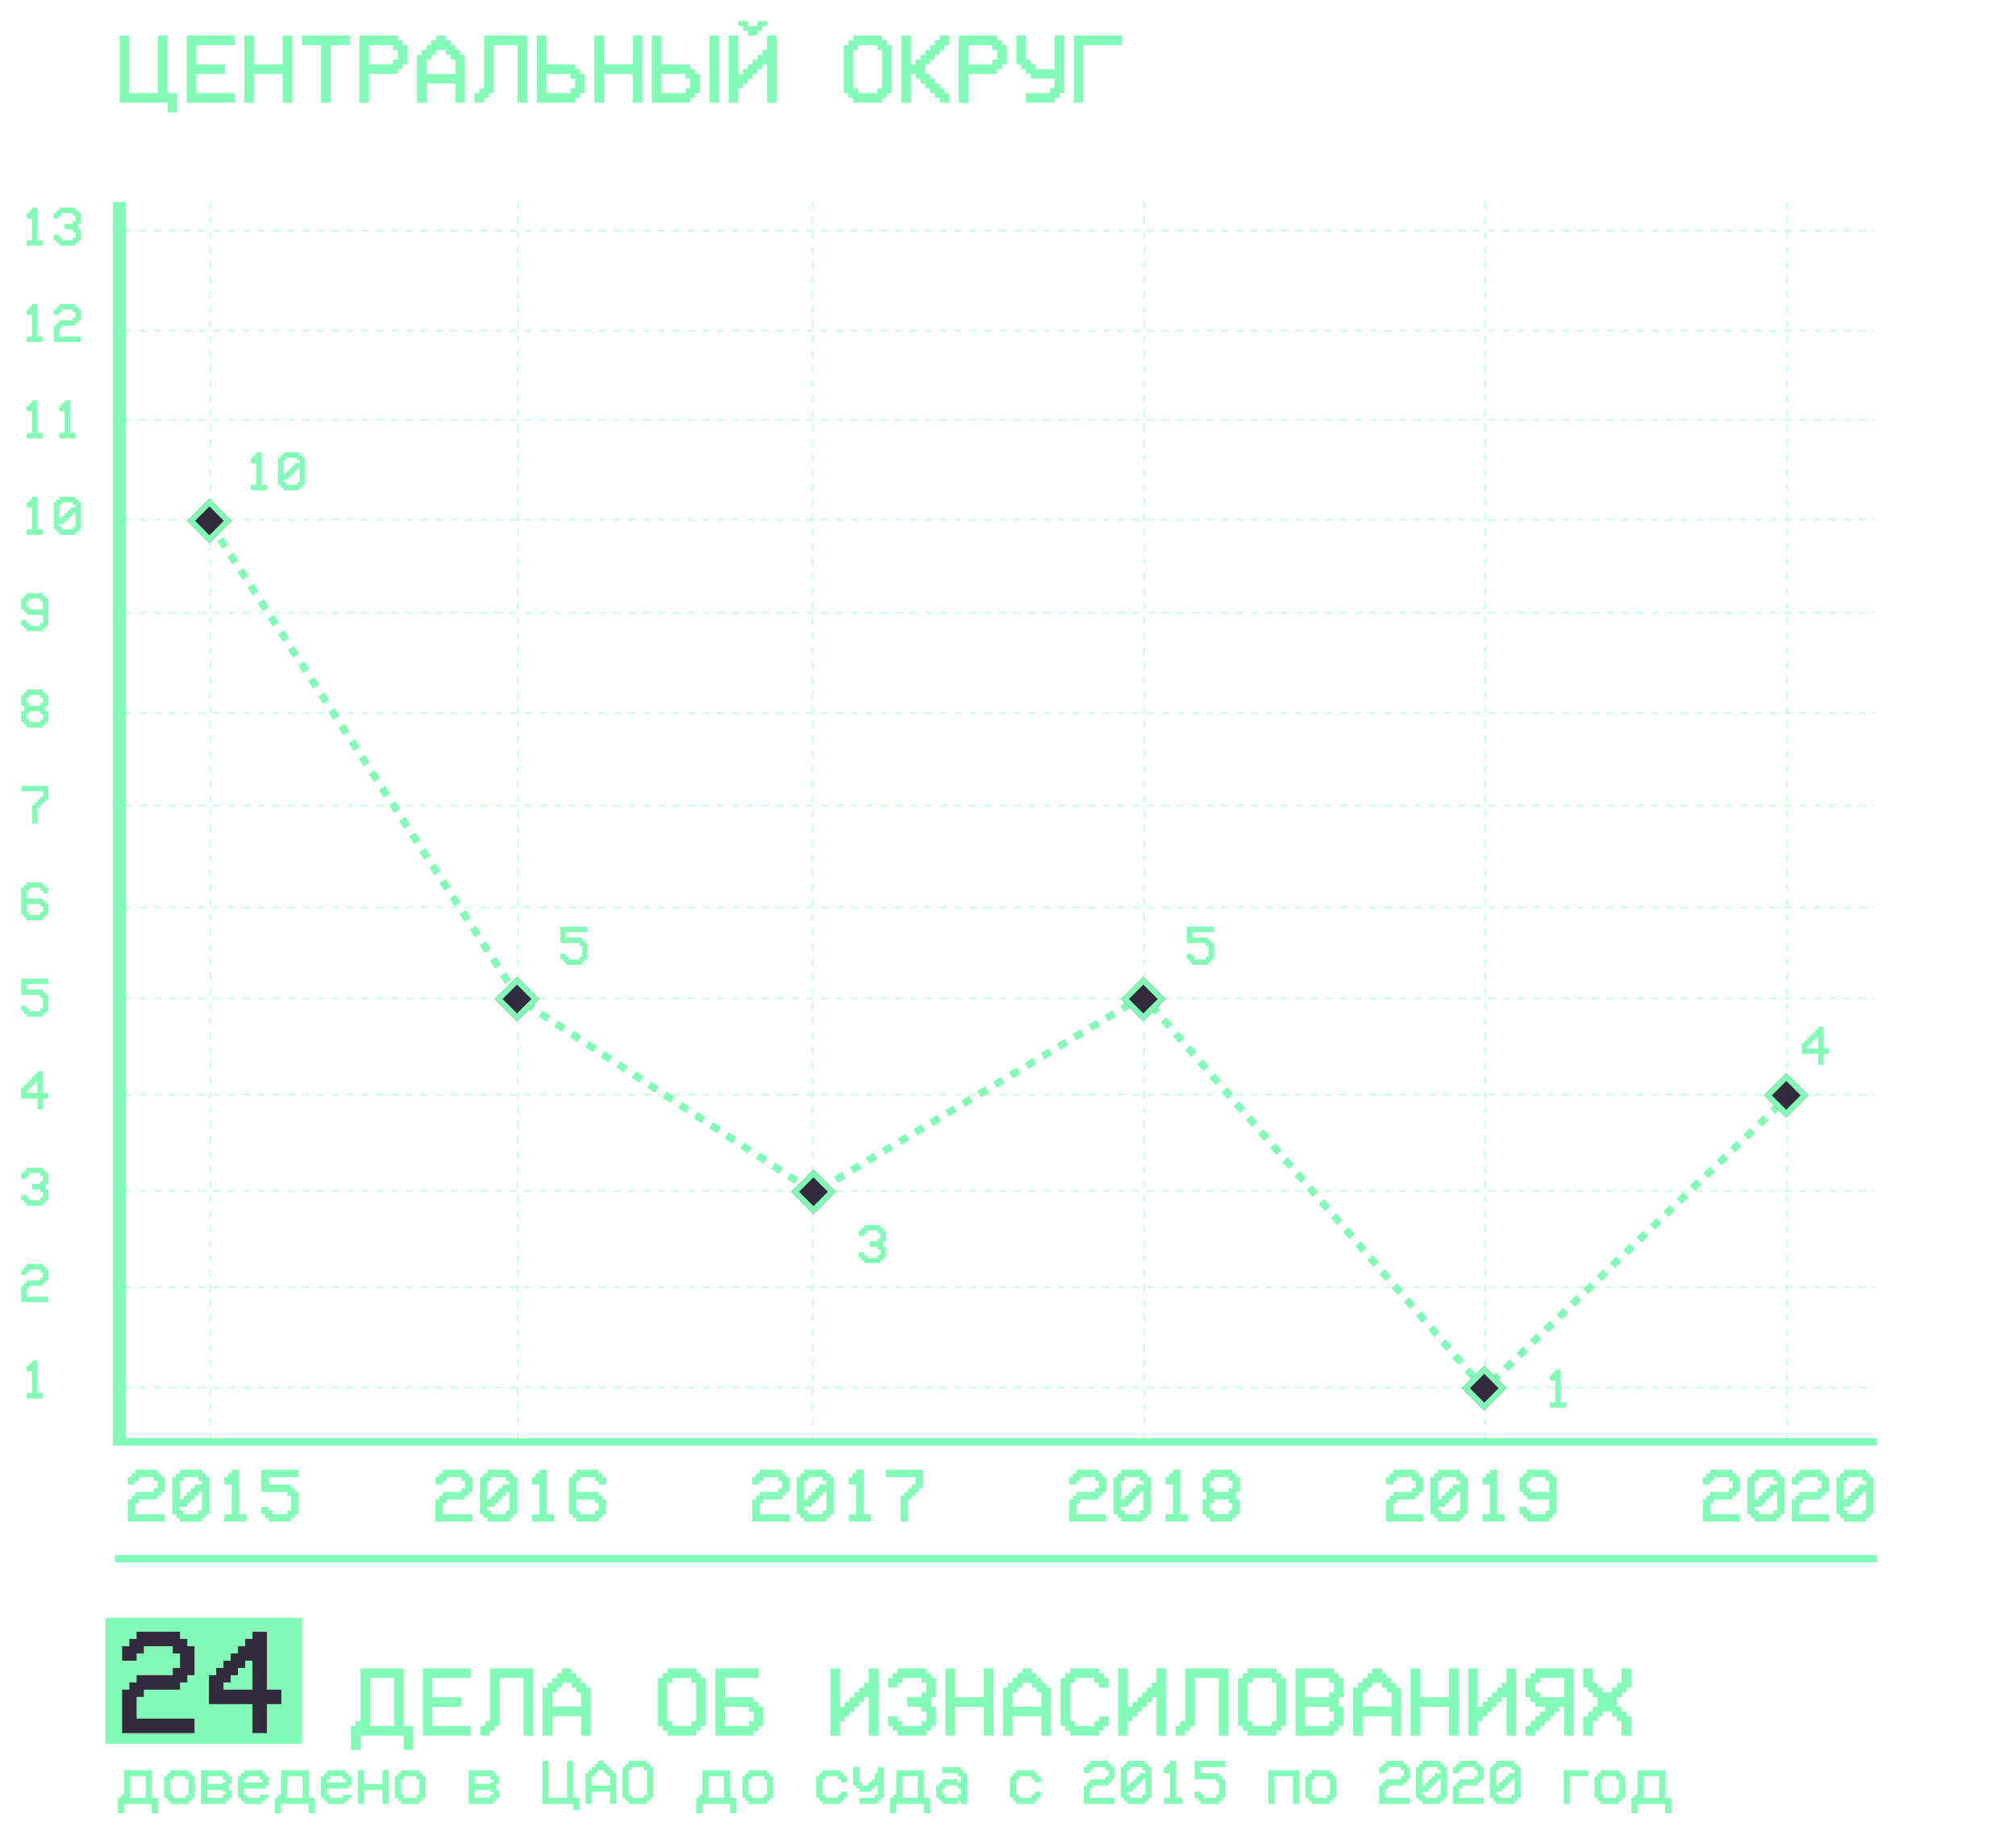 <?xml version="1.0" encoding="UTF-8"?> <svg xmlns="http://www.w3.org/2000/svg" width="1088" height="990" viewBox="0 0 1088 990" fill="none"> <g filter="url(#filter0_d)"> <path d="M90.467 55.412H64.588V19.182H69.764V50.236H85.291V19.182H90.467V50.236H95.643V60.588H90.467V55.412ZM126.697 19.182V24.357H105.994V34.709H121.521V39.885H105.994V50.236H126.697V55.412H100.818V19.182H126.697ZM137.049 39.885V55.412H131.873V19.182H137.049V34.709H152.576V19.182H157.752V55.412H152.576V39.885H137.049ZM173.279 24.357H162.928V19.182H188.807V24.357H178.455V55.412H173.279V24.357ZM199.158 24.357V34.709H212.098V32.121H214.686V26.945H212.098V24.357H199.158ZM199.158 39.885V55.412H193.982V19.182H214.686V21.77H217.273V24.357H219.861V34.709H217.273V37.297H214.686V39.885H199.158ZM230.213 39.885H245.74V32.121H243.152V29.533H240.564V26.945H235.389V29.533H232.801V32.121H230.213V39.885ZM230.213 55.412H225.037V29.533H227.625V26.945H230.213V24.357H232.801V21.77H235.389V19.182H240.564V21.77H243.152V24.357H245.74V26.945H248.328V29.533H250.916V55.412H245.74V45.06H230.213V55.412ZM266.443 24.357V50.236H263.855V52.824H261.268V55.412H256.092V50.236H258.68V47.648H261.268V19.182H284.559V55.412H279.383V24.357H266.443ZM307.85 50.236V47.648H310.438V42.473H307.85V39.885H294.91V50.236H307.85ZM310.438 34.709V37.297H313.025V39.885H315.613V50.236H313.025V52.824H310.438V55.412H289.734V19.182H294.91V34.709H310.438ZM325.965 39.885V55.412H320.789V19.182H325.965V34.709H341.492V19.182H346.668V55.412H341.492V39.885H325.965ZM369.959 50.236V47.648H372.547V42.473H369.959V39.885H357.02V50.236H369.959ZM372.547 34.709V37.297H375.135V39.885H377.723V50.236H375.135V52.824H372.547V55.412H351.844V19.182H357.02V34.709H372.547ZM388.074 55.412H382.898V19.182H388.074V55.412ZM411.365 34.709V37.297H408.777V39.885H406.189V42.473H403.602V45.06H401.014V47.648H398.426V55.412H393.25V19.182H398.426V39.885H401.014V37.297H403.602V34.709H406.189V32.121H408.777V29.533H411.365V26.919H413.953V19.182H419.129V55.412H413.953V34.709H411.365ZM403.602 19.182V16.594H401.014V14.006H398.426V11.418H403.602V14.006H408.777V11.418H413.953V14.006H411.365V16.594H408.777V19.182H403.602ZM473.475 24.357H463.123V26.945H460.535V47.648H463.123V50.236H473.5V47.674H476.062V26.945H473.475V24.357ZM460.535 21.77V19.182H476.062V21.77H478.65V24.357H481.238V50.236H478.676V52.85H476.062V55.412H460.535V52.824H457.947V50.236H455.359V24.357H457.947V21.77H460.535ZM491.59 39.885V55.412H486.414V19.182H491.59V34.709H494.178V32.121H496.766V29.533H499.354V26.945H501.941V24.357H504.529V21.77H507.117V19.182H512.293V24.357H509.705V26.945H507.117V29.533H504.529V32.121H501.941V34.709H499.354V39.885H501.941V42.473H504.529V45.06H507.117V47.648H509.705V50.236H512.293V55.412H507.117V52.824H504.529V50.236H501.941V47.648H499.354V45.06H496.766V42.473H494.178V39.885H491.59ZM522.645 24.357V34.709H535.584V32.121H538.172V26.945H535.584V24.357H522.645ZM522.645 39.885V55.412H517.469V19.182H538.172V21.77H540.76V24.357H543.348V34.709H540.76V37.297H538.172V39.885H522.645ZM569.227 42.473H556.287V39.885H553.699V37.297H551.111V34.709H548.523V19.182H553.699V32.121H556.287V34.709H558.875V37.297H569.227V19.156H574.402V50.236H571.814V52.824H569.227V55.412H553.699V50.236H566.639V47.648H569.227V42.473ZM605.457 19.182V24.357H584.754V55.412H579.578V19.182H605.457Z" fill="#83FAB5"></path> </g> <g filter="url(#filter1_d)"> <rect x="57" y="872.879" width="106" height="68" fill="#83FAB5"></rect> </g> <g filter="url(#filter2_d)"> <path d="M73.719 927.281H104.969V935.094H65.906V911.656H69.812V907.75H73.719V903.844H93.25V899.938H97.156V892.125H93.25V888.219H77.625V892.125H73.719V896.031H65.906V888.219H69.812V884.312H73.719V880.406H97.156V884.312H101.062V888.219H104.969V903.844H101.062V907.75H97.156V911.656H77.625V915.562H73.719V927.281ZM136.219 884.312V880.406H144.031V911.656H151.844V919.469H144.031V935.094H136.219V919.469H112.781V903.844H116.688V899.938H120.594V896.031H124.5V892.125H128.406V888.219H132.312V884.312H136.219ZM136.219 911.656V896.031H132.312V899.938H128.406V903.844H124.5V907.75H120.594V911.656H136.219Z" fill="#322B3B"></path> <path d="M212.735 931.236V905.357H199.744V931.236H212.735ZM191.98 931.236V928.648H194.568V900.182H217.911V931.236H223.035V944.176H217.859V936.412H194.568V944.176H189.393V931.236H191.98ZM254.09 900.182V905.357H233.387V915.709H248.914V920.885H233.387V931.236H254.09V936.412H228.211V900.182H254.09ZM269.617 905.357V931.236H267.029V933.824H264.441V936.412H259.266V931.236H261.854V928.648H264.441V900.182H287.732V936.412H282.557V905.357H269.617ZM298.084 920.885H313.611V913.121H311.023V910.533H308.436V907.945H303.26V910.533H300.672V913.121H298.084V920.885ZM298.084 936.412H292.908V910.533H295.496V907.945H298.084V905.357H300.672V902.77H303.26V900.182H308.436V902.77H311.023V905.357H313.611V907.945H316.199V910.533H318.787V936.412H313.611V926.061H298.084V936.412ZM373.133 905.357H362.781V907.945H360.193V928.648H362.781V931.236H373.159V928.674H375.721V907.945H373.133V905.357ZM360.193 902.77V900.182H375.721V902.77H378.309V905.357H380.896V931.236H378.334V933.85H375.721V936.412H360.193V933.824H357.605V931.236H355.018V905.357H357.605V902.77H360.193ZM404.188 931.236V928.648H406.775V923.473H404.188V920.885H391.248V931.236H404.188ZM391.248 915.709H406.775V918.297H409.363V920.885H411.951V931.236H409.363V933.824H406.775V936.412H386.072V900.182H409.363V905.357H391.248V915.709ZM466.297 915.709V918.297H463.709V920.885H461.121V923.473H458.533V926.061H455.945V928.648H453.357V936.412H448.182V900.182H453.357V920.885H455.945V918.297H458.533V915.709H461.121V913.121H463.709V910.533H466.297V907.919H468.885V900.182H474.061V936.412H468.885V915.709H466.297ZM481.798 931.236H479.236V926.061H484.412V928.648H486.974V931.236H497.352V928.648H499.939V923.473H497.352V920.885H489.588V915.709H497.352V913.121H499.939V907.945H497.352V905.357H487V907.945H484.412V910.533H479.236V905.357H481.824V902.77H484.412V900.182H499.939V902.77H502.527V905.357H505.115V915.709H502.527V920.885H505.115V931.236H502.527V933.824H499.939V936.412H484.412V933.824H481.798V931.236ZM515.467 920.885V936.412H510.291V900.182H515.467V915.709H530.994V900.182H536.17V936.412H530.994V920.885H515.467ZM546.521 920.885H562.049V913.121H559.461V910.533H556.873V907.945H551.697V910.533H549.109V913.121H546.521V920.885ZM546.521 936.412H541.346V910.533H543.934V907.945H546.521V905.357H549.109V902.77H551.697V900.182H556.873V902.77H559.461V905.357H562.049V907.945H564.637V910.533H567.225V936.412H562.049V926.061H546.521V936.412ZM580.164 931.262H590.516V928.674H593.104V926.112H598.279V931.288H595.691V933.85H593.104V936.438H577.576V933.824H574.988V931.236H572.4V905.357H574.988V902.77H577.576V900.182H593.104V902.77H595.691V905.357H598.279V910.533H593.104V907.945H590.516V905.357H580.164V907.945H577.576V928.648H580.164V931.262ZM621.57 915.709V918.297H618.982V920.885H616.395V923.473H613.807V926.061H611.219V928.648H608.631V936.412H603.455V900.182H608.631V920.885H611.219V918.297H613.807V915.709H616.395V913.121H618.982V910.533H621.57V907.919H624.158V900.182H629.334V936.412H624.158V915.709H621.57ZM644.861 905.357V931.236H642.273V933.824H639.686V936.412H634.51V931.236H637.098V928.648H639.686V900.182H662.977V936.412H657.801V905.357H644.861ZM686.268 905.357H675.916V907.945H673.328V928.648H675.916V931.236H686.293V928.674H688.855V907.945H686.268V905.357ZM673.328 902.77V900.182H688.855V902.77H691.443V905.357H694.031V931.236H691.469V933.85H688.855V936.412H673.328V933.824H670.74V931.236H668.152V905.357H670.74V902.77H673.328ZM704.383 915.709H717.322V913.121H719.91V907.945H717.322V905.357H704.383V915.709ZM699.207 936.412V900.182H719.91V902.77H722.498V905.357H725.086V915.709H722.498V920.885H725.086V931.236H722.498V933.824H719.91V936.412H699.207ZM704.383 931.236H717.322V928.648H719.91V923.473H717.322V920.885H704.383V931.236ZM735.438 920.885H750.965V913.121H748.377V910.533H745.789V907.945H740.613V910.533H738.025V913.121H735.438V920.885ZM735.438 936.412H730.262V910.533H732.85V907.945H735.438V905.357H738.025V902.77H740.613V900.182H745.789V902.77H748.377V905.357H750.965V907.945H753.553V910.533H756.141V936.412H750.965V926.061H735.438V936.412ZM766.492 920.885V936.412H761.316V900.182H766.492V915.709H782.02V900.182H787.195V936.412H782.02V920.885H766.492ZM810.486 915.709V918.297H807.898V920.885H805.311V923.473H802.723V926.061H800.135V928.648H797.547V936.412H792.371V900.182H797.547V920.885H800.135V918.297H802.723V915.709H805.311V913.121H807.898V910.533H810.486V907.919H813.074V900.182H818.25V936.412H813.074V915.709H810.486ZM831.189 905.357V907.945H828.602V913.121H831.189V915.709H844.129V905.357H831.189ZM838.953 923.473V926.061H836.365V928.648H833.777V931.236H831.189V933.798H828.602V936.412H823.426V931.236H826.014V928.623H828.602V926.061H831.189V923.473H833.777V920.885H828.602V918.297H826.014V915.709H823.426V905.357H826.014V902.77H828.602V900.182H849.305V936.412H844.129V920.885H841.541V923.473H838.953ZM859.656 928.648V936.412H854.48V926.061H857.068V923.473H859.656V920.885H862.244V915.709H859.656V913.121H857.068V910.533H854.48V900.182H859.656V907.945H862.244V910.533H864.832V913.121H870.008V910.533H872.596V907.945H875.184V900.182H880.359V910.533H877.771V913.121H875.184V915.709H872.596V920.885H875.184V923.473H877.771V926.061H880.359V936.412H875.184V928.648H872.596V926.061H870.008V923.473H864.832V926.061H862.244V928.648H859.656ZM78.635 970.02V958.398H70.301V970.02H78.635ZM65.32 970.02V968.359H66.981V955.078H81.955V970.02H85.242V978.32H81.922V973.34H66.981V978.32H63.66V970.02H65.32ZM93.543 970.02H100.184V968.359H101.844V960.059H100.184V958.398H93.543V960.059H91.883V968.359H93.543V970.02ZM91.883 973.34V971.68H90.223V970.02H88.562V958.398H90.223V956.738H91.883V955.078H101.844V956.738H103.504V958.398H105.164V970.02H103.504V971.68H101.844V973.34H91.883ZM111.805 970.02H120.105V968.359H121.766V966.699H120.105V965.853H111.805V970.02ZM111.805 962.532H120.105V961.719H121.766V960.059H120.105V958.398H111.805V962.532ZM108.484 955.078H121.766V956.738H123.426V958.398H125.086V962.532H123.426V965.853H125.086V970.02H123.426V971.68H121.766V973.34H108.484V955.078ZM131.727 960.059V961.719H141.688V960.059H140.027V958.398H133.387V960.059H131.727ZM145.008 968.359V970.02H143.348V971.68H141.688V973.34H131.727V971.68H130.066V970.02H128.406V958.398H130.066V956.738H131.727V955.078H141.688V956.738H143.348V958.398H145.008V963.379H143.348V965.039H131.727V968.359H133.387V970.02H140.027V968.359H145.008ZM163.303 970.02V958.398H154.969V970.02H163.303ZM149.988 970.02V968.359H151.648V955.078H166.623V970.02H169.91V978.32H166.59V973.34H151.648V978.32H148.328V970.02H149.988ZM176.551 960.059V961.719H186.512V960.059H184.852V958.398H178.211V960.059H176.551ZM189.832 968.359V970.02H188.172V971.68H186.512V973.34H176.551V971.68H174.891V970.02H173.23V958.398H174.891V956.738H176.551V955.078H186.512V956.738H188.172V958.398H189.832V963.379H188.172V965.039H176.551V968.359H178.211V970.02H184.852V968.359H189.832ZM196.473 965.869V973.34H193.152V955.078H196.473V962.549H206.434V955.078H209.754V973.34H206.434V965.869H196.473ZM218.055 970.02H224.695V968.359H226.355V960.059H224.695V958.398H218.055V960.059H216.395V968.359H218.055V970.02ZM216.395 973.34V971.68H214.734V970.02H213.074V958.398H214.734V956.738H216.395V955.078H226.355V956.738H228.016V958.398H229.676V970.02H228.016V971.68H226.355V973.34H216.395ZM256.238 970.02H264.539V968.359H266.199V966.699H264.539V965.853H256.238V970.02ZM256.238 962.532H264.539V961.719H266.199V960.059H264.539V958.398H256.238V962.532ZM252.918 955.078H266.199V956.738H267.859V958.398H269.52V962.532H267.859V965.853H269.52V970.02H267.859V971.68H266.199V973.34H252.918V955.078ZM309.363 973.34H292.762V950.098H296.082V970.02H306.043V950.098H309.363V970.02H312.684V976.66H309.363V973.34ZM319.324 963.379H329.285V958.398H327.625V956.738H325.965V955.078H322.645V956.738H320.984V958.398H319.324V963.379ZM319.324 973.34H316.004V956.738H317.664V955.078H319.324V953.418H320.984V951.758H322.645V950.098H325.965V951.758H327.625V953.418H329.285V955.078H330.945V956.738H332.605V973.34H329.285V966.699H319.324V973.34ZM347.547 953.418H340.906V955.078H339.246V968.359H340.906V970.02H347.563V968.376H349.207V955.078H347.547V953.418ZM339.246 951.758V950.098H349.207V951.758H350.867V953.418H352.527V970.02H350.884V971.696H349.207V973.34H339.246V971.68H337.586V970.02H335.926V953.418H337.586V951.758H339.246ZM390.744 970.02V958.398H382.41V970.02H390.744ZM377.43 970.02V968.359H379.09V955.078H394.064V970.02H397.352V978.32H394.031V973.34H379.09V978.32H375.77V970.02H377.43ZM405.652 970.02H412.293V968.359H413.953V960.059H412.293V958.398H405.652V960.059H403.992V968.359H405.652V970.02ZM403.992 973.34V971.68H402.332V970.02H400.672V958.398H402.332V956.738H403.992V955.078H413.953V956.738H415.613V958.398H417.273V970.02H415.613V971.68H413.953V973.34H403.992ZM453.797 968.359V966.699H457.117V970.02H455.457V971.68H453.797V973.34H443.836V971.68H442.176V970.02H440.516V958.398H442.176V956.738H443.836V955.078H453.797V956.738H455.457V958.398H457.117V961.719H453.797V960.059H452.137V958.398H445.496V960.059H443.836V968.359H445.496V970.02H452.137V968.359H453.797ZM463.758 973.34V970.02H472.059V968.359H473.719V963.379H472.059V965.039H470.398V966.699H463.758V965.039H462.098V963.379H460.438V953.418H463.758V961.719H465.418V963.379H468.738V961.719H470.398V960.059H472.059V956.738H473.719V953.418H477.039V970.02H475.379V971.68H473.719V973.34H463.758ZM495.334 970.02V958.398H487V970.02H495.334ZM482.02 970.02V968.359H483.68V955.078H498.654V970.02H501.941V978.32H498.621V973.34H483.68V978.32H480.359V970.02H482.02ZM510.242 970.02H516.883V968.359H518.543V965.039H516.883V963.379H510.242V965.039H508.582V968.359H510.242V970.02ZM508.582 973.34V971.68H506.922V970.02H505.262V963.379H506.922V961.719H508.582V960.059H516.883V961.719H518.543V958.398H516.883V956.738H508.582V953.418H518.543V955.078H520.203V956.738H521.863V973.34H518.543V971.68H516.883V973.34H508.582ZM558.387 968.359V966.699H561.707V970.02H560.047V971.68H558.387V973.34H548.426V971.68H546.766V970.02H545.105V958.398H546.766V956.738H548.426V955.078H558.387V956.738H560.047V958.398H561.707V961.719H558.387V960.059H556.727V958.398H550.086V960.059H548.426V968.359H550.086V970.02H556.727V968.359H558.387ZM588.27 970.02H601.551V973.34H584.949V963.379H586.609V961.719H588.27V960.059H596.57V958.398H598.23V955.078H596.57V953.418H589.93V955.078H588.27V956.738H584.949V953.418H586.609V951.758H588.27V950.098H598.23V951.758H599.891V953.418H601.551V960.059H599.891V961.719H598.23V963.379H589.93V965.039H588.27V970.02ZM609.852 963.379V961.719H611.512V960.059H613.172V958.398H614.832V956.738H618.152V955.078H616.492V953.418H609.852V955.078H608.191V963.379H609.852ZM608.191 966.699V968.359H609.852V970.02H616.509V968.376H618.152V960.059H616.492V961.719H614.832V963.379H613.172V965.039H611.512V966.699H608.191ZM608.191 951.758V950.098H618.152V951.758H619.812V953.418H621.473V970.02H619.829V971.696H618.152V973.34H608.191V971.68H606.531V970.02H604.871V953.418H606.531V951.758H608.191ZM634.754 970.02H638.074V973.34H628.113V970.02H631.434V956.738H628.113V953.418H629.773V951.758H631.434V950.098H634.754V970.02ZM644.715 950.098H661.316V953.418H648.035V956.738H657.996V958.398H659.656V960.059H661.316V970.02H659.656V971.68H657.996V973.34H648.035V971.68H646.375V970.003H644.715V966.683H648.035V968.359H649.695V970.02H656.336V968.359H657.996V963.379H657.979V961.719H656.336V960.059H644.715V950.098ZM701.16 955.078V973.34H697.84V958.398H687.879V973.34H684.559V955.078H701.16ZM709.461 970.02H716.102V968.359H717.762V960.059H716.102V958.398H709.461V960.059H707.801V968.359H709.461V970.02ZM707.801 973.34V971.68H706.141V970.02H704.48V958.398H706.141V956.738H707.801V955.078H717.762V956.738H719.422V958.398H721.082V970.02H719.422V971.68H717.762V973.34H707.801ZM747.645 970.02H760.926V973.34H744.324V963.379H745.984V961.719H747.645V960.059H755.945V958.398H757.605V955.078H755.945V953.418H749.305V955.078H747.645V956.738H744.324V953.418H745.984V951.758H747.645V950.098H757.605V951.758H759.266V953.418H760.926V960.059H759.266V961.719H757.605V963.379H749.305V965.039H747.645V970.02ZM769.227 963.379V961.719H770.887V960.059H772.547V958.398H774.207V956.738H777.527V955.078H775.867V953.418H769.227V955.078H767.566V963.379H769.227ZM767.566 966.699V968.359H769.227V970.02H775.884V968.376H777.527V960.059H775.867V961.719H774.207V963.379H772.547V965.039H770.887V966.699H767.566ZM767.566 951.758V950.098H777.527V951.758H779.188V953.418H780.848V970.02H779.204V971.696H777.527V973.34H767.566V971.68H765.906V970.02H764.246V953.418H765.906V951.758H767.566ZM787.488 970.02H800.77V973.34H784.168V963.379H785.828V961.719H787.488V960.059H795.789V958.398H797.449V955.078H795.789V953.418H789.148V955.078H787.488V956.738H784.168V953.418H785.828V951.758H787.488V950.098H797.449V951.758H799.109V953.418H800.77V960.059H799.109V961.719H797.449V963.379H789.148V965.039H787.488V970.02ZM809.07 963.379V961.719H810.73V960.059H812.391V958.398H814.051V956.738H817.371V955.078H815.711V953.418H809.07V955.078H807.41V963.379H809.07ZM807.41 966.699V968.359H809.07V970.02H815.728V968.376H817.371V960.059H815.711V961.719H814.051V963.379H812.391V965.039H810.73V966.699H807.41ZM807.41 951.758V950.098H817.371V951.758H819.031V953.418H820.691V970.02H819.048V971.696H817.371V973.34H807.41V971.68H805.75V970.02H804.09V953.418H805.75V951.758H807.41ZM857.215 955.078V958.398H847.254V973.34H843.934V955.078H857.215ZM865.516 970.02H872.156V968.359H873.816V960.059H872.156V958.398H865.516V960.059H863.855V968.359H865.516V970.02ZM863.855 973.34V971.68H862.195V970.02H860.535V958.398H862.195V956.738H863.855V955.078H873.816V956.738H875.477V958.398H877.137V970.02H875.477V971.68H873.816V973.34H863.855ZM895.432 970.02V958.398H887.098V970.02H895.432ZM882.117 970.02V968.359H883.777V955.078H898.752V970.02H902.039V978.32H898.719V973.34H883.777V978.32H880.457V970.02H882.117Z" fill="#83FAB5"></path> </g> <g filter="url(#filter3_d)"> <path d="M73.006 816.994H89.022V820.998H69.002V808.986H71.004V806.984H73.006V804.982H83.016V802.98H85.018V798.977H83.016V796.975H75.008V798.977H73.006V800.979H69.002V796.975H71.004V794.973H73.006V792.971H85.018V794.973H87.019V796.975H89.022V804.982H87.019V806.984H85.018V808.986H75.008V810.988H73.006V816.994ZM99.031 808.986V806.984H101.033V804.982H103.035V802.98H105.037V800.979H109.041V798.977H107.039V796.975H99.031V798.977H97.029V808.986H99.031ZM97.029 812.99V814.992H99.031V816.994H107.059V815.012H109.041V804.982H107.039V806.984H105.037V808.986H103.035V810.988H101.033V812.99H97.029ZM97.029 794.973V792.971H109.041V794.973H111.043V796.975H113.045V816.994H111.063V819.016H109.041V820.998H97.029V818.996H95.027V816.994H93.025V796.975H95.027V794.973H97.029ZM129.061 816.994H133.064V820.998H121.053V816.994H125.057V800.979H121.053V796.975H123.055V794.973H125.057V792.971H129.061V816.994ZM141.072 792.971H161.092V796.975H145.076V800.979H157.088V802.98H159.09V804.982H161.092V816.994H159.09V818.996H157.088V820.998H145.076V818.996H143.074V816.974H141.072V812.97H145.076V814.992H147.078V816.994H155.086V814.992H157.088V808.986H157.068V806.984H155.086V804.982H141.072V792.971Z" fill="#83FAB5"></path> </g> <g filter="url(#filter4_d)"> <path d="M20.254 751.605H23.184V754.535H14.395V751.605H17.324V739.887H14.395V736.957H15.859V735.492H17.324V734.027H20.254V751.605Z" fill="#83FAB5"></path> </g> <g filter="url(#filter5_d)"> <path d="M14.395 699.605H26.113V702.535H11.465V693.746H12.93V692.281H14.395V690.816H21.719V689.352H23.184V686.422H21.719V684.957H15.859V686.422H14.395V687.887H11.465V684.957H12.93V683.492H14.395V682.027H23.184V683.492H24.648V684.957H26.113V690.816H24.648V692.281H23.184V693.746H15.859V695.211H14.395V699.605Z" fill="#83FAB5"></path> </g> <g filter="url(#filter6_d)"> <path d="M12.915 647.605H11.465V644.676H14.395V646.141H15.845V647.605H21.719V646.141H23.184V643.211H21.719V641.746H17.324V638.816H21.719V637.352H23.184V634.422H21.719V632.957H15.859V634.422H14.395V635.887H11.465V632.957H12.93V631.492H14.395V630.027H23.184V631.492H24.648V632.957H26.113V638.816H24.648V641.746H26.113V647.605H24.648V649.07H23.184V650.535H14.395V649.07H12.915V647.605Z" fill="#83FAB5"></path> </g> <g filter="url(#filter7_d)"> <path d="M20.254 579.492V578.027H23.184V589.746H26.113V592.676H23.184V598.535H20.254V592.676H11.465V586.816H12.93V585.352H14.395V583.887H15.859V582.422H17.324V580.957H18.789V579.492H20.254ZM20.254 589.746V583.887H18.789V585.352H17.324V586.816H15.859V588.281H14.395V589.746H20.254Z" fill="#83FAB5"></path> </g> <g filter="url(#filter8_d)"> <path d="M11.465 528.027H26.113V530.957H14.395V533.887H23.184V535.352H24.648V536.816H26.113V545.605H24.648V547.07H23.184V548.535H14.395V547.07H12.93V545.591H11.465V542.661H14.395V544.141H15.859V545.605H21.719V544.141H23.184V539.746H23.169V538.281H21.719V536.816H11.465V528.027Z" fill="#83FAB5"></path> </g> <g filter="url(#filter9_d)"> <path d="M23.184 495.07V496.535H14.395V495.07H12.93V493.605H11.465V478.957H12.93V477.492H14.395V476.027H23.184V477.507H24.648V478.957H26.113V481.887H23.184V480.437H21.719V478.957H15.859V480.422H14.395V484.816H23.184V486.281H24.648V487.746H26.113V493.605H24.648V495.07H23.184ZM15.859 493.605H21.719V492.141H23.184V489.211H21.719V487.746H14.395V492.141H15.859V493.605Z" fill="#83FAB5"></path> </g> <g filter="url(#filter10_d)"> <path d="M23.184 426.957H11.465V424.027H26.113V431.352H24.648V432.816H23.184V434.281H21.719V435.746H20.254V444.535H17.324V434.281H18.789V432.816H20.254V431.352H21.719V429.887H23.184V426.957Z" fill="#83FAB5"></path> </g> <g filter="url(#filter11_d)"> <path d="M15.859 389.605H21.719V388.141H23.184V385.196H21.704V383.746H15.859V385.211H14.395V388.141H15.859V389.605ZM23.184 391.07V392.535H14.395V391.07H12.93V389.605H11.465V383.746H12.93V380.816H11.465V374.957H12.93V373.492H14.395V372.027H23.184V373.492H24.648V374.957H26.113V380.816H24.648V382.296H24.634V383.746H26.113V389.605H24.648V391.07H23.184ZM21.719 374.957H15.859V376.422H14.395V379.352H15.859V380.816H21.719V379.366H23.184V376.422H21.719V374.957Z" fill="#83FAB5"></path> </g> <g filter="url(#filter12_d)"> <path d="M12.93 337.605H11.465V334.676H14.395V336.141H15.859V337.605H21.719V336.141H23.184V331.746H14.395V330.296H12.93V328.816H11.465V322.957H12.93V321.492H14.395V320.027H23.184V321.492H24.648V322.957H26.113V337.605H24.648V339.07H23.184V340.535H14.395V339.07H12.93V337.605ZM23.184 328.816V324.422H21.719V322.957H15.859V324.422H14.395V327.366H15.859V328.816H23.184Z" fill="#83FAB5"></path> </g> <g filter="url(#filter13_d)"> <path d="M20.254 285.605H23.184V288.535H14.395V285.605H17.324V273.887H14.395V270.957H15.859V269.492H17.324V268.027H20.254V285.605ZM33.438 279.746V278.281H34.902V276.816H36.367V275.352H37.832V273.887H40.762V272.422H39.297V270.957H33.438V272.422H31.973V279.746H33.438ZM31.973 282.676V284.141H33.438V285.605H39.312V284.155H40.762V276.816H39.297V278.281H37.832V279.746H36.367V281.211H34.902V282.676H31.973ZM31.973 269.492V268.027H40.762V269.492H42.227V270.957H43.691V285.605H42.241V287.085H40.762V288.535H31.973V287.07H30.508V285.605H29.043V270.957H30.508V269.492H31.973Z" fill="#83FAB5"></path> </g> <g filter="url(#filter14_d)"> <path d="M20.254 233.605H23.184V236.535H14.395V233.605H17.324V221.887H14.395V218.957H15.859V217.492H17.324V216.027H20.254V233.605ZM37.832 233.605H40.762V236.535H31.973V233.605H34.902V221.887H31.973V218.957H33.438V217.492H34.902V216.027H37.832V233.605Z" fill="#83FAB5"></path> </g> <g filter="url(#filter15_d)"> <path d="M20.254 181.605H23.184V184.535H14.395V181.605H17.324V169.887H14.395V166.957H15.859V165.492H17.324V164.027H20.254V181.605ZM31.973 181.605H43.691V184.535H29.043V175.746H30.508V174.281H31.973V172.816H39.297V171.352H40.762V168.422H39.297V166.957H33.438V168.422H31.973V169.887H29.043V166.957H30.508V165.492H31.973V164.027H40.762V165.492H42.227V166.957H43.691V172.816H42.227V174.281H40.762V175.746H33.438V177.211H31.973V181.605Z" fill="#83FAB5"></path> </g> <g filter="url(#filter16_d)"> <path d="M20.254 129.605H23.184V132.535H14.395V129.605H17.324V117.887H14.395V114.957H15.859V113.492H17.324V112.027H20.254V129.605ZM30.493 129.605H29.043V126.676H31.973V128.141H33.423V129.605H39.297V128.141H40.762V125.211H39.297V123.746H34.902V120.816H39.297V119.352H40.762V116.422H39.297V114.957H33.438V116.422H31.973V117.887H29.043V114.957H30.508V113.492H31.973V112.027H40.762V113.492H42.227V114.957H43.691V120.816H42.227V123.746H43.691V129.605H42.227V131.07H40.762V132.535H31.973V131.07H30.493V129.605Z" fill="#83FAB5"></path> </g> <g filter="url(#filter17_d)"> <path d="M239.006 816.994H255.021V820.998H235.002V808.986H237.004V806.984H239.006V804.982H249.016V802.98H251.018V798.977H249.016V796.975H241.008V798.977H239.006V800.979H235.002V796.975H237.004V794.973H239.006V792.971H251.018V794.973H253.02V796.975H255.021V804.982H253.02V806.984H251.018V808.986H241.008V810.988H239.006V816.994ZM265.031 808.986V806.984H267.033V804.982H269.035V802.98H271.037V800.979H275.041V798.977H273.039V796.975H265.031V798.977H263.029V808.986H265.031ZM263.029 812.99V814.992H265.031V816.994H273.059V815.012H275.041V804.982H273.039V806.984H271.037V808.986H269.035V810.988H267.033V812.99H263.029ZM263.029 794.973V792.971H275.041V794.973H277.043V796.975H279.045V816.994H277.063V819.016H275.041V820.998H263.029V818.996H261.027V816.994H259.025V796.975H261.027V794.973H263.029ZM295.061 816.994H299.064V820.998H287.053V816.994H291.057V800.979H287.053V796.975H289.055V794.973H291.057V792.971H295.061V816.994ZM323.088 818.996V820.998H311.076V818.996H309.074V816.994H307.072V796.975H309.074V794.973H311.076V792.971H323.088V794.993H325.09V796.975H327.092V800.979H323.088V798.997H321.086V796.975H313.078V798.977H311.076V804.982H323.088V806.984H325.09V808.986H327.092V816.994H325.09V818.996H323.088ZM313.078 816.994H321.086V814.992H323.088V810.988H321.086V808.986H311.076V814.992H313.078V816.994Z" fill="#83FAB5"></path> </g> <g filter="url(#filter18_d)"> <path d="M410.006 816.994H426.021V820.998H406.002V808.986H408.004V806.984H410.006V804.982H420.016V802.98H422.018V798.977H420.016V796.975H412.008V798.977H410.006V800.979H406.002V796.975H408.004V794.973H410.006V792.971H422.018V794.973H424.02V796.975H426.021V804.982H424.02V806.984H422.018V808.986H412.008V810.988H410.006V816.994ZM436.031 808.986V806.984H438.033V804.982H440.035V802.98H442.037V800.979H446.041V798.977H444.039V796.975H436.031V798.977H434.029V808.986H436.031ZM434.029 812.99V814.992H436.031V816.994H444.059V815.012H446.041V804.982H444.039V806.984H442.037V808.986H440.035V810.988H438.033V812.99H434.029ZM434.029 794.973V792.971H446.041V794.973H448.043V796.975H450.045V816.994H448.063V819.016H446.041V820.998H434.029V818.996H432.027V816.994H430.025V796.975H432.027V794.973H434.029ZM466.061 816.994H470.064V820.998H458.053V816.994H462.057V800.979H458.053V796.975H460.055V794.973H462.057V792.971H466.061V816.994ZM494.088 796.975H478.072V792.971H498.092V802.98H496.09V804.982H494.088V806.984H492.086V808.986H490.084V820.998H486.08V806.984H488.082V804.982H490.084V802.98H492.086V800.979H494.088V796.975Z" fill="#83FAB5"></path> </g> <g filter="url(#filter19_d)"> <path d="M581.006 816.994H597.021V820.998H577.002V808.986H579.004V806.984H581.006V804.982H591.016V802.98H593.018V798.977H591.016V796.975H583.008V798.977H581.006V800.979H577.002V796.975H579.004V794.973H581.006V792.971H593.018V794.973H595.02V796.975H597.021V804.982H595.02V806.984H593.018V808.986H583.008V810.988H581.006V816.994ZM607.031 808.986V806.984H609.033V804.982H611.035V802.98H613.037V800.979H617.041V798.977H615.039V796.975H607.031V798.977H605.029V808.986H607.031ZM605.029 812.99V814.992H607.031V816.994H615.059V815.012H617.041V804.982H615.039V806.984H613.037V808.986H611.035V810.988H609.033V812.99H605.029ZM605.029 794.973V792.971H617.041V794.973H619.043V796.975H621.045V816.994H619.063V819.016H617.041V820.998H605.029V818.996H603.027V816.994H601.025V796.975H603.027V794.973H605.029ZM637.061 816.994H641.064V820.998H629.053V816.994H633.057V800.979H629.053V796.975H631.055V794.973H633.057V792.971H637.061V816.994ZM655.078 816.994H663.086V814.992H665.088V810.968H663.066V808.986H655.078V810.988H653.076V814.992H655.078V816.994ZM665.088 818.996V820.998H653.076V818.996H651.074V816.994H649.072V808.986H651.074V804.982H649.072V796.975H651.074V794.973H653.076V792.971H665.088V794.973H667.09V796.975H669.092V804.982H667.09V807.004H667.07V808.986H669.092V816.994H667.09V818.996H665.088ZM663.086 796.975H655.078V798.977H653.076V802.98H655.078V804.982H663.086V803H665.088V798.977H663.086V796.975Z" fill="#83FAB5"></path> </g> <g filter="url(#filter20_d)"> <path d="M752.006 816.994H768.021V820.998H748.002V808.986H750.004V806.984H752.006V804.982H762.016V802.98H764.018V798.977H762.016V796.975H754.008V798.977H752.006V800.979H748.002V796.975H750.004V794.973H752.006V792.971H764.018V794.973H766.02V796.975H768.021V804.982H766.02V806.984H764.018V808.986H754.008V810.988H752.006V816.994ZM778.031 808.986V806.984H780.033V804.982H782.035V802.98H784.037V800.979H788.041V798.977H786.039V796.975H778.031V798.977H776.029V808.986H778.031ZM776.029 812.99V814.992H778.031V816.994H786.059V815.012H788.041V804.982H786.039V806.984H784.037V808.986H782.035V810.988H780.033V812.99H776.029ZM776.029 794.973V792.971H788.041V794.973H790.043V796.975H792.045V816.994H790.063V819.016H788.041V820.998H776.029V818.996H774.027V816.994H772.025V796.975H774.027V794.973H776.029ZM808.061 816.994H812.064V820.998H800.053V816.994H804.057V800.979H800.053V796.975H802.055V794.973H804.057V792.971H808.061V816.994ZM822.074 816.994H820.072V812.99H824.076V814.992H826.078V816.994H834.086V814.992H836.088V808.986H824.076V807.004H822.074V804.982H820.072V796.975H822.074V794.973H824.076V792.971H836.088V794.973H838.09V796.975H840.092V816.994H838.09V818.996H836.088V820.998H824.076V818.996H822.074V816.994ZM836.088 804.982V798.977H834.086V796.975H826.078V798.977H824.076V803H826.078V804.982H836.088Z" fill="#83FAB5"></path> </g> <g filter="url(#filter21_d)"> <path d="M923.006 816.994H939.021V820.998H919.002V808.986H921.004V806.984H923.006V804.982H933.016V802.98H935.018V798.977H933.016V796.975H925.008V798.977H923.006V800.979H919.002V796.975H921.004V794.973H923.006V792.971H935.018V794.973H937.02V796.975H939.021V804.982H937.02V806.984H935.018V808.986H925.008V810.988H923.006V816.994ZM949.031 808.986V806.984H951.033V804.982H953.035V802.98H955.037V800.979H959.041V798.977H957.039V796.975H949.031V798.977H947.029V808.986H949.031ZM947.029 812.99V814.992H949.031V816.994H957.059V815.012H959.041V804.982H957.039V806.984H955.037V808.986H953.035V810.988H951.033V812.99H947.029ZM947.029 794.973V792.971H959.041V794.973H961.043V796.975H963.045V816.994H961.063V819.016H959.041V820.998H947.029V818.996H945.027V816.994H943.025V796.975H945.027V794.973H947.029ZM971.053 816.994H987.068V820.998H967.049V808.986H969.051V806.984H971.053V804.982H981.062V802.98H983.064V798.977H981.062V796.975H973.055V798.977H971.053V800.979H967.049V796.975H969.051V794.973H971.053V792.971H983.064V794.973H985.066V796.975H987.068V804.982H985.066V806.984H983.064V808.986H973.055V810.988H971.053V816.994ZM997.078 808.986V806.984H999.08V804.982H1001.08V802.98H1003.08V800.979H1007.09V798.977H1005.09V796.975H997.078V798.977H995.076V808.986H997.078ZM995.076 812.99V814.992H997.078V816.994H1005.11V815.012H1007.09V804.982H1005.09V806.984H1003.08V808.986H1001.08V810.988H999.08V812.99H995.076ZM995.076 794.973V792.971H1007.09V794.973H1009.09V796.975H1011.09V816.994H1009.11V819.016H1007.09V820.998H995.076V818.996H993.074V816.994H991.072V796.975H993.074V794.973H995.076Z" fill="#83FAB5"></path> </g> <g filter="url(#filter22_d)"> <rect x="62" y="776" width="951" height="4" fill="#83FAB5"></rect> </g> <g filter="url(#filter23_d)"> <rect x="62" y="839" width="951" height="4" fill="#83FAB5"></rect> </g> <g filter="url(#filter24_d)"> <rect x="68" y="109" width="671" height="7" transform="rotate(90 68 109)" fill="#83FAB5"></rect> </g> <line x1="67" y1="748.621" x2="1012" y2="748.621" stroke="#83FAB5" stroke-opacity="0.4" stroke-dasharray="4 4"></line> <line x1="67" y1="694.621" x2="1012" y2="694.621" stroke="#83FAB5" stroke-opacity="0.4" stroke-dasharray="4 4"></line> <line x1="67" y1="642.621" x2="1012" y2="642.621" stroke="#83FAB5" stroke-opacity="0.4" stroke-dasharray="4 4"></line> <line x1="67" y1="590.621" x2="1012" y2="590.621" stroke="#83FAB5" stroke-opacity="0.4" stroke-dasharray="4 4"></line> <line x1="279.5" y1="109" x2="279.5" y2="776" stroke="#83FAB5" stroke-opacity="0.4" stroke-dasharray="4 4"></line> <line x1="438.5" y1="109" x2="438.5" y2="776" stroke="#83FAB5" stroke-opacity="0.4" stroke-dasharray="4 4"></line> <line x1="617.5" y1="109" x2="617.5" y2="776" stroke="#83FAB5" stroke-opacity="0.4" stroke-dasharray="4 4"></line> <line x1="801.5" y1="109" x2="801.5" y2="776" stroke="#83FAB5" stroke-opacity="0.4" stroke-dasharray="4 4"></line> <line x1="964.5" y1="109" x2="964.5" y2="776" stroke="#83FAB5" stroke-opacity="0.4" stroke-dasharray="4 4"></line> <line x1="113.5" y1="109" x2="113.5" y2="776" stroke="#83FAB5" stroke-opacity="0.4" stroke-dasharray="4 4"></line> <line x1="67" y1="538.621" x2="1012" y2="538.621" stroke="#83FAB5" stroke-opacity="0.4" stroke-dasharray="4 4"></line> <line x1="67" y1="489.621" x2="1012" y2="489.621" stroke="#83FAB5" stroke-opacity="0.4" stroke-dasharray="4 4"></line> <line x1="67" y1="434.621" x2="1012" y2="434.621" stroke="#83FAB5" stroke-opacity="0.4" stroke-dasharray="4 4"></line> <line x1="67" y1="384.621" x2="1012" y2="384.621" stroke="#83FAB5" stroke-opacity="0.4" stroke-dasharray="4 4"></line> <line x1="67" y1="280.5" x2="1012" y2="280.5" stroke="#83FAB5" stroke-opacity="0.4" stroke-dasharray="4 4"></line> <line x1="67" y1="178.5" x2="1012" y2="178.5" stroke="#83FAB5" stroke-opacity="0.4" stroke-dasharray="4 4"></line> <line x1="67" y1="330.621" x2="1012" y2="330.621" stroke="#83FAB5" stroke-opacity="0.4" stroke-dasharray="4 4"></line> <line x1="67" y1="226.5" x2="1012" y2="226.5" stroke="#83FAB5" stroke-opacity="0.4" stroke-dasharray="4 4"></line> <line x1="67" y1="124.5" x2="1012" y2="124.5" stroke="#83FAB5" stroke-opacity="0.4" stroke-dasharray="4 4"></line> <g filter="url(#filter25_d)"> <path d="M113.5 282.5L280.5 539.5L439.5 643.5L617 537.5L801 749.5L965 591.5" stroke="#83FAB5" stroke-width="4" stroke-dasharray="5 5"></path> </g> <g filter="url(#filter26_d)"> <rect x="113.021" y="269" width="17" height="17" transform="rotate(45 113.021 269)" fill="#322B3B"></rect> <rect x="113.021" y="271.121" width="14" height="14" transform="rotate(45 113.021 271.121)" stroke="#83FAB5" stroke-width="3"></rect> </g> <g filter="url(#filter27_d)"> <rect x="439.021" y="631" width="17" height="17" transform="rotate(45 439.021 631)" fill="#322B3B"></rect> <rect x="439.021" y="633.121" width="14" height="14" transform="rotate(45 439.021 633.121)" stroke="#83FAB5" stroke-width="3"></rect> </g> <g filter="url(#filter28_d)"> <rect x="279.021" y="527" width="17" height="17" transform="rotate(45 279.021 527)" fill="#322B3B"></rect> <rect x="279.021" y="529.121" width="14" height="14" transform="rotate(45 279.021 529.121)" stroke="#83FAB5" stroke-width="3"></rect> </g> <g filter="url(#filter29_d)"> <rect x="617.021" y="527" width="17" height="17" transform="rotate(45 617.021 527)" fill="#322B3B"></rect> <rect x="617.021" y="529.121" width="14" height="14" transform="rotate(45 617.021 529.121)" stroke="#83FAB5" stroke-width="3"></rect> </g> <g filter="url(#filter30_d)"> <rect x="801.021" y="737" width="17" height="17" transform="rotate(45 801.021 737)" fill="#322B3B"></rect> <rect x="801.021" y="739.121" width="14" height="14" transform="rotate(45 801.021 739.121)" stroke="#83FAB5" stroke-width="3"></rect> </g> <g filter="url(#filter31_d)"> <rect x="964.021" y="579" width="17" height="17" transform="rotate(45 964.021 579)" fill="#322B3B"></rect> <rect x="964.021" y="581.121" width="14" height="14" transform="rotate(45 964.021 581.121)" stroke="#83FAB5" stroke-width="3"></rect> </g> <g filter="url(#filter32_d)"> <path d="M141.254 261.605H144.184V264.535H135.395V261.605H138.324V249.887H135.395V246.957H136.859V245.492H138.324V244.027H141.254V261.605ZM154.438 255.746V254.281H155.902V252.816H157.367V251.352H158.832V249.887H161.762V248.422H160.297V246.957H154.438V248.422H152.973V255.746H154.438ZM152.973 258.676V260.141H154.438V261.605H160.312V260.155H161.762V252.816H160.297V254.281H158.832V255.746H157.367V257.211H155.902V258.676H152.973ZM152.973 245.492V244.027H161.762V245.492H163.227V246.957H164.691V261.605H163.241V263.085H161.762V264.535H152.973V263.07H151.508V261.605H150.043V246.957H151.508V245.492H152.973Z" fill="#83FAB5"></path> </g> <g filter="url(#filter33_d)"> <path d="M302.465 500.027H317.113V502.957H305.395V505.887H314.184V507.352H315.648V508.816H317.113V517.605H315.648V519.07H314.184V520.535H305.395V519.07H303.93V517.591H302.465V514.661H305.395V516.141H306.859V517.605H312.719V516.141H314.184V511.746H314.169V510.281H312.719V508.816H302.465V500.027Z" fill="#83FAB5"></path> </g> <g filter="url(#filter34_d)"> <path d="M464.915 678.605H463.465V675.676H466.395V677.141H467.845V678.605H473.719V677.141H475.184V674.211H473.719V672.746H469.324V669.816H473.719V668.352H475.184V665.422H473.719V663.957H467.859V665.422H466.395V666.887H463.465V663.957H464.93V662.492H466.395V661.027H475.184V662.492H476.648V663.957H478.113V669.816H476.648V672.746H478.113V678.605H476.648V680.07H475.184V681.535H466.395V680.07H464.915V678.605Z" fill="#83FAB5"></path> </g> <g filter="url(#filter35_d)"> <path d="M640.465 500.027H655.113V502.957H643.395V505.887H652.184V507.352H653.648V508.816H655.113V517.605H653.648V519.07H652.184V520.535H643.395V519.07H641.93V517.591H640.465V514.661H643.395V516.141H644.859V517.605H650.719V516.141H652.184V511.746H652.169V510.281H650.719V508.816H640.465V500.027Z" fill="#83FAB5"></path> </g> <g filter="url(#filter36_d)"> <path d="M842.254 756.605H845.184V759.535H836.395V756.605H839.324V744.887H836.395V741.957H837.859V740.492H839.324V739.027H842.254V756.605Z" fill="#83FAB5"></path> </g> <g filter="url(#filter37_d)"> <path d="M981.254 555.492V554.027H984.184V565.746H987.113V568.676H984.184V574.535H981.254V568.676H972.465V562.816H973.93V561.352H975.395V559.887H976.859V558.422H978.324V556.957H979.789V555.492H981.254ZM981.254 565.746V559.887H979.789V561.352H978.324V562.816H976.859V564.281H975.395V565.746H981.254Z" fill="#83FAB5"></path> </g> <defs> <filter id="filter0_d" x="53.588" y="0.418" width="562.869" height="71.17" filterUnits="userSpaceOnUse" color-interpolation-filters="sRGB"> <feFlood flood-opacity="0" result="BackgroundImageFix"></feFlood> <feColorMatrix in="SourceAlpha" type="matrix" values="0 0 0 0 0 0 0 0 0 0 0 0 0 0 0 0 0 0 127 0"></feColorMatrix> <feOffset></feOffset> <feGaussianBlur stdDeviation="5.5"></feGaussianBlur> <feColorMatrix type="matrix" values="0 0 0 0 0.514 0 0 0 0 0.98 0 0 0 0 0.71 0 0 0 1 0"></feColorMatrix> <feBlend mode="normal" in2="BackgroundImageFix" result="effect1_dropShadow"></feBlend> <feBlend mode="normal" in="SourceGraphic" in2="effect1_dropShadow" result="shape"></feBlend> </filter> <filter id="filter1_d" x="46" y="861.879" width="128" height="90" filterUnits="userSpaceOnUse" color-interpolation-filters="sRGB"> <feFlood flood-opacity="0" result="BackgroundImageFix"></feFlood> <feColorMatrix in="SourceAlpha" type="matrix" values="0 0 0 0 0 0 0 0 0 0 0 0 0 0 0 0 0 0 127 0"></feColorMatrix> <feOffset></feOffset> <feGaussianBlur stdDeviation="5.5"></feGaussianBlur> <feColorMatrix type="matrix" values="0 0 0 0 0.514 0 0 0 0 0.98 0 0 0 0 0.71 0 0 0 1 0"></feColorMatrix> <feBlend mode="normal" in2="BackgroundImageFix" result="effect1_dropShadow"></feBlend> <feBlend mode="normal" in="SourceGraphic" in2="effect1_dropShadow" result="shape"></feBlend> </filter> <filter id="filter2_d" x="52.66" y="869.406" width="860.379" height="119.914" filterUnits="userSpaceOnUse" color-interpolation-filters="sRGB"> <feFlood flood-opacity="0" result="BackgroundImageFix"></feFlood> <feColorMatrix in="SourceAlpha" type="matrix" values="0 0 0 0 0 0 0 0 0 0 0 0 0 0 0 0 0 0 127 0"></feColorMatrix> <feOffset></feOffset> <feGaussianBlur stdDeviation="5.5"></feGaussianBlur> <feColorMatrix type="matrix" values="0 0 0 0 0.514 0 0 0 0 0.98 0 0 0 0 0.71 0 0 0 1 0"></feColorMatrix> <feBlend mode="normal" in2="BackgroundImageFix" result="effect1_dropShadow"></feBlend> <feBlend mode="normal" in="SourceGraphic" in2="effect1_dropShadow" result="shape"></feBlend> </filter> <filter id="filter3_d" x="58.002" y="781.971" width="114.09" height="50.027" filterUnits="userSpaceOnUse" color-interpolation-filters="sRGB"> <feFlood flood-opacity="0" result="BackgroundImageFix"></feFlood> <feColorMatrix in="SourceAlpha" type="matrix" values="0 0 0 0 0 0 0 0 0 0 0 0 0 0 0 0 0 0 127 0"></feColorMatrix> <feOffset></feOffset> <feGaussianBlur stdDeviation="5.5"></feGaussianBlur> <feColorMatrix type="matrix" values="0 0 0 0 0.514 0 0 0 0 0.98 0 0 0 0 0.71 0 0 0 1 0"></feColorMatrix> <feBlend mode="normal" in2="BackgroundImageFix" result="effect1_dropShadow"></feBlend> <feBlend mode="normal" in="SourceGraphic" in2="effect1_dropShadow" result="shape"></feBlend> </filter> <filter id="filter4_d" x="3.395" y="723.027" width="30.789" height="42.508" filterUnits="userSpaceOnUse" color-interpolation-filters="sRGB"> <feFlood flood-opacity="0" result="BackgroundImageFix"></feFlood> <feColorMatrix in="SourceAlpha" type="matrix" values="0 0 0 0 0 0 0 0 0 0 0 0 0 0 0 0 0 0 127 0"></feColorMatrix> <feOffset></feOffset> <feGaussianBlur stdDeviation="5.5"></feGaussianBlur> <feColorMatrix type="matrix" values="0 0 0 0 0.514 0 0 0 0 0.98 0 0 0 0 0.71 0 0 0 1 0"></feColorMatrix> <feBlend mode="normal" in2="BackgroundImageFix" result="effect1_dropShadow"></feBlend> <feBlend mode="normal" in="SourceGraphic" in2="effect1_dropShadow" result="shape"></feBlend> </filter> <filter id="filter5_d" x="0.465" y="671.027" width="36.648" height="42.508" filterUnits="userSpaceOnUse" color-interpolation-filters="sRGB"> <feFlood flood-opacity="0" result="BackgroundImageFix"></feFlood> <feColorMatrix in="SourceAlpha" type="matrix" values="0 0 0 0 0 0 0 0 0 0 0 0 0 0 0 0 0 0 127 0"></feColorMatrix> <feOffset></feOffset> <feGaussianBlur stdDeviation="5.5"></feGaussianBlur> <feColorMatrix type="matrix" values="0 0 0 0 0.514 0 0 0 0 0.98 0 0 0 0 0.71 0 0 0 1 0"></feColorMatrix> <feBlend mode="normal" in2="BackgroundImageFix" result="effect1_dropShadow"></feBlend> <feBlend mode="normal" in="SourceGraphic" in2="effect1_dropShadow" result="shape"></feBlend> </filter> <filter id="filter6_d" x="0.465" y="619.027" width="36.648" height="42.508" filterUnits="userSpaceOnUse" color-interpolation-filters="sRGB"> <feFlood flood-opacity="0" result="BackgroundImageFix"></feFlood> <feColorMatrix in="SourceAlpha" type="matrix" values="0 0 0 0 0 0 0 0 0 0 0 0 0 0 0 0 0 0 127 0"></feColorMatrix> <feOffset></feOffset> <feGaussianBlur stdDeviation="5.5"></feGaussianBlur> <feColorMatrix type="matrix" values="0 0 0 0 0.514 0 0 0 0 0.98 0 0 0 0 0.71 0 0 0 1 0"></feColorMatrix> <feBlend mode="normal" in2="BackgroundImageFix" result="effect1_dropShadow"></feBlend> <feBlend mode="normal" in="SourceGraphic" in2="effect1_dropShadow" result="shape"></feBlend> </filter> <filter id="filter7_d" x="0.465" y="567.027" width="36.648" height="42.508" filterUnits="userSpaceOnUse" color-interpolation-filters="sRGB"> <feFlood flood-opacity="0" result="BackgroundImageFix"></feFlood> <feColorMatrix in="SourceAlpha" type="matrix" values="0 0 0 0 0 0 0 0 0 0 0 0 0 0 0 0 0 0 127 0"></feColorMatrix> <feOffset></feOffset> <feGaussianBlur stdDeviation="5.5"></feGaussianBlur> <feColorMatrix type="matrix" values="0 0 0 0 0.514 0 0 0 0 0.98 0 0 0 0 0.71 0 0 0 1 0"></feColorMatrix> <feBlend mode="normal" in2="BackgroundImageFix" result="effect1_dropShadow"></feBlend> <feBlend mode="normal" in="SourceGraphic" in2="effect1_dropShadow" result="shape"></feBlend> </filter> <filter id="filter8_d" x="0.465" y="517.027" width="36.648" height="42.508" filterUnits="userSpaceOnUse" color-interpolation-filters="sRGB"> <feFlood flood-opacity="0" result="BackgroundImageFix"></feFlood> <feColorMatrix in="SourceAlpha" type="matrix" values="0 0 0 0 0 0 0 0 0 0 0 0 0 0 0 0 0 0 127 0"></feColorMatrix> <feOffset></feOffset> <feGaussianBlur stdDeviation="5.5"></feGaussianBlur> <feColorMatrix type="matrix" values="0 0 0 0 0.514 0 0 0 0 0.98 0 0 0 0 0.71 0 0 0 1 0"></feColorMatrix> <feBlend mode="normal" in2="BackgroundImageFix" result="effect1_dropShadow"></feBlend> <feBlend mode="normal" in="SourceGraphic" in2="effect1_dropShadow" result="shape"></feBlend> </filter> <filter id="filter9_d" x="0.465" y="465.027" width="36.648" height="42.508" filterUnits="userSpaceOnUse" color-interpolation-filters="sRGB"> <feFlood flood-opacity="0" result="BackgroundImageFix"></feFlood> <feColorMatrix in="SourceAlpha" type="matrix" values="0 0 0 0 0 0 0 0 0 0 0 0 0 0 0 0 0 0 127 0"></feColorMatrix> <feOffset></feOffset> <feGaussianBlur stdDeviation="5.5"></feGaussianBlur> <feColorMatrix type="matrix" values="0 0 0 0 0.514 0 0 0 0 0.98 0 0 0 0 0.71 0 0 0 1 0"></feColorMatrix> <feBlend mode="normal" in2="BackgroundImageFix" result="effect1_dropShadow"></feBlend> <feBlend mode="normal" in="SourceGraphic" in2="effect1_dropShadow" result="shape"></feBlend> </filter> <filter id="filter10_d" x="0.465" y="413.027" width="36.648" height="42.508" filterUnits="userSpaceOnUse" color-interpolation-filters="sRGB"> <feFlood flood-opacity="0" result="BackgroundImageFix"></feFlood> <feColorMatrix in="SourceAlpha" type="matrix" values="0 0 0 0 0 0 0 0 0 0 0 0 0 0 0 0 0 0 127 0"></feColorMatrix> <feOffset></feOffset> <feGaussianBlur stdDeviation="5.5"></feGaussianBlur> <feColorMatrix type="matrix" values="0 0 0 0 0.514 0 0 0 0 0.98 0 0 0 0 0.71 0 0 0 1 0"></feColorMatrix> <feBlend mode="normal" in2="BackgroundImageFix" result="effect1_dropShadow"></feBlend> <feBlend mode="normal" in="SourceGraphic" in2="effect1_dropShadow" result="shape"></feBlend> </filter> <filter id="filter11_d" x="0.465" y="361.027" width="36.648" height="42.508" filterUnits="userSpaceOnUse" color-interpolation-filters="sRGB"> <feFlood flood-opacity="0" result="BackgroundImageFix"></feFlood> <feColorMatrix in="SourceAlpha" type="matrix" values="0 0 0 0 0 0 0 0 0 0 0 0 0 0 0 0 0 0 127 0"></feColorMatrix> <feOffset></feOffset> <feGaussianBlur stdDeviation="5.5"></feGaussianBlur> <feColorMatrix type="matrix" values="0 0 0 0 0.514 0 0 0 0 0.98 0 0 0 0 0.71 0 0 0 1 0"></feColorMatrix> <feBlend mode="normal" in2="BackgroundImageFix" result="effect1_dropShadow"></feBlend> <feBlend mode="normal" in="SourceGraphic" in2="effect1_dropShadow" result="shape"></feBlend> </filter> <filter id="filter12_d" x="0.465" y="309.027" width="36.648" height="42.508" filterUnits="userSpaceOnUse" color-interpolation-filters="sRGB"> <feFlood flood-opacity="0" result="BackgroundImageFix"></feFlood> <feColorMatrix in="SourceAlpha" type="matrix" values="0 0 0 0 0 0 0 0 0 0 0 0 0 0 0 0 0 0 127 0"></feColorMatrix> <feOffset></feOffset> <feGaussianBlur stdDeviation="5.5"></feGaussianBlur> <feColorMatrix type="matrix" values="0 0 0 0 0.514 0 0 0 0 0.98 0 0 0 0 0.71 0 0 0 1 0"></feColorMatrix> <feBlend mode="normal" in2="BackgroundImageFix" result="effect1_dropShadow"></feBlend> <feBlend mode="normal" in="SourceGraphic" in2="effect1_dropShadow" result="shape"></feBlend> </filter> <filter id="filter13_d" x="3.395" y="257.027" width="51.297" height="42.508" filterUnits="userSpaceOnUse" color-interpolation-filters="sRGB"> <feFlood flood-opacity="0" result="BackgroundImageFix"></feFlood> <feColorMatrix in="SourceAlpha" type="matrix" values="0 0 0 0 0 0 0 0 0 0 0 0 0 0 0 0 0 0 127 0"></feColorMatrix> <feOffset></feOffset> <feGaussianBlur stdDeviation="5.5"></feGaussianBlur> <feColorMatrix type="matrix" values="0 0 0 0 0.514 0 0 0 0 0.98 0 0 0 0 0.71 0 0 0 1 0"></feColorMatrix> <feBlend mode="normal" in2="BackgroundImageFix" result="effect1_dropShadow"></feBlend> <feBlend mode="normal" in="SourceGraphic" in2="effect1_dropShadow" result="shape"></feBlend> </filter> <filter id="filter14_d" x="3.395" y="205.027" width="48.367" height="42.508" filterUnits="userSpaceOnUse" color-interpolation-filters="sRGB"> <feFlood flood-opacity="0" result="BackgroundImageFix"></feFlood> <feColorMatrix in="SourceAlpha" type="matrix" values="0 0 0 0 0 0 0 0 0 0 0 0 0 0 0 0 0 0 127 0"></feColorMatrix> <feOffset></feOffset> <feGaussianBlur stdDeviation="5.5"></feGaussianBlur> <feColorMatrix type="matrix" values="0 0 0 0 0.514 0 0 0 0 0.98 0 0 0 0 0.71 0 0 0 1 0"></feColorMatrix> <feBlend mode="normal" in2="BackgroundImageFix" result="effect1_dropShadow"></feBlend> <feBlend mode="normal" in="SourceGraphic" in2="effect1_dropShadow" result="shape"></feBlend> </filter> <filter id="filter15_d" x="3.395" y="153.027" width="51.297" height="42.508" filterUnits="userSpaceOnUse" color-interpolation-filters="sRGB"> <feFlood flood-opacity="0" result="BackgroundImageFix"></feFlood> <feColorMatrix in="SourceAlpha" type="matrix" values="0 0 0 0 0 0 0 0 0 0 0 0 0 0 0 0 0 0 127 0"></feColorMatrix> <feOffset></feOffset> <feGaussianBlur stdDeviation="5.5"></feGaussianBlur> <feColorMatrix type="matrix" values="0 0 0 0 0.514 0 0 0 0 0.98 0 0 0 0 0.71 0 0 0 1 0"></feColorMatrix> <feBlend mode="normal" in2="BackgroundImageFix" result="effect1_dropShadow"></feBlend> <feBlend mode="normal" in="SourceGraphic" in2="effect1_dropShadow" result="shape"></feBlend> </filter> <filter id="filter16_d" x="3.395" y="101.027" width="51.297" height="42.508" filterUnits="userSpaceOnUse" color-interpolation-filters="sRGB"> <feFlood flood-opacity="0" result="BackgroundImageFix"></feFlood> <feColorMatrix in="SourceAlpha" type="matrix" values="0 0 0 0 0 0 0 0 0 0 0 0 0 0 0 0 0 0 127 0"></feColorMatrix> <feOffset></feOffset> <feGaussianBlur stdDeviation="5.5"></feGaussianBlur> <feColorMatrix type="matrix" values="0 0 0 0 0.514 0 0 0 0 0.98 0 0 0 0 0.71 0 0 0 1 0"></feColorMatrix> <feBlend mode="normal" in2="BackgroundImageFix" result="effect1_dropShadow"></feBlend> <feBlend mode="normal" in="SourceGraphic" in2="effect1_dropShadow" result="shape"></feBlend> </filter> <filter id="filter17_d" x="224.002" y="781.971" width="114.09" height="50.027" filterUnits="userSpaceOnUse" color-interpolation-filters="sRGB"> <feFlood flood-opacity="0" result="BackgroundImageFix"></feFlood> <feColorMatrix in="SourceAlpha" type="matrix" values="0 0 0 0 0 0 0 0 0 0 0 0 0 0 0 0 0 0 127 0"></feColorMatrix> <feOffset></feOffset> <feGaussianBlur stdDeviation="5.5"></feGaussianBlur> <feColorMatrix type="matrix" values="0 0 0 0 0.514 0 0 0 0 0.98 0 0 0 0 0.71 0 0 0 1 0"></feColorMatrix> <feBlend mode="normal" in2="BackgroundImageFix" result="effect1_dropShadow"></feBlend> <feBlend mode="normal" in="SourceGraphic" in2="effect1_dropShadow" result="shape"></feBlend> </filter> <filter id="filter18_d" x="395.002" y="781.971" width="114.09" height="50.027" filterUnits="userSpaceOnUse" color-interpolation-filters="sRGB"> <feFlood flood-opacity="0" result="BackgroundImageFix"></feFlood> <feColorMatrix in="SourceAlpha" type="matrix" values="0 0 0 0 0 0 0 0 0 0 0 0 0 0 0 0 0 0 127 0"></feColorMatrix> <feOffset></feOffset> <feGaussianBlur stdDeviation="5.5"></feGaussianBlur> <feColorMatrix type="matrix" values="0 0 0 0 0.514 0 0 0 0 0.98 0 0 0 0 0.71 0 0 0 1 0"></feColorMatrix> <feBlend mode="normal" in2="BackgroundImageFix" result="effect1_dropShadow"></feBlend> <feBlend mode="normal" in="SourceGraphic" in2="effect1_dropShadow" result="shape"></feBlend> </filter> <filter id="filter19_d" x="566.002" y="781.971" width="114.09" height="50.027" filterUnits="userSpaceOnUse" color-interpolation-filters="sRGB"> <feFlood flood-opacity="0" result="BackgroundImageFix"></feFlood> <feColorMatrix in="SourceAlpha" type="matrix" values="0 0 0 0 0 0 0 0 0 0 0 0 0 0 0 0 0 0 127 0"></feColorMatrix> <feOffset></feOffset> <feGaussianBlur stdDeviation="5.5"></feGaussianBlur> <feColorMatrix type="matrix" values="0 0 0 0 0.514 0 0 0 0 0.98 0 0 0 0 0.71 0 0 0 1 0"></feColorMatrix> <feBlend mode="normal" in2="BackgroundImageFix" result="effect1_dropShadow"></feBlend> <feBlend mode="normal" in="SourceGraphic" in2="effect1_dropShadow" result="shape"></feBlend> </filter> <filter id="filter20_d" x="737.002" y="781.971" width="114.09" height="50.027" filterUnits="userSpaceOnUse" color-interpolation-filters="sRGB"> <feFlood flood-opacity="0" result="BackgroundImageFix"></feFlood> <feColorMatrix in="SourceAlpha" type="matrix" values="0 0 0 0 0 0 0 0 0 0 0 0 0 0 0 0 0 0 127 0"></feColorMatrix> <feOffset></feOffset> <feGaussianBlur stdDeviation="5.5"></feGaussianBlur> <feColorMatrix type="matrix" values="0 0 0 0 0.514 0 0 0 0 0.98 0 0 0 0 0.71 0 0 0 1 0"></feColorMatrix> <feBlend mode="normal" in2="BackgroundImageFix" result="effect1_dropShadow"></feBlend> <feBlend mode="normal" in="SourceGraphic" in2="effect1_dropShadow" result="shape"></feBlend> </filter> <filter id="filter21_d" x="908.002" y="781.971" width="114.09" height="50.027" filterUnits="userSpaceOnUse" color-interpolation-filters="sRGB"> <feFlood flood-opacity="0" result="BackgroundImageFix"></feFlood> <feColorMatrix in="SourceAlpha" type="matrix" values="0 0 0 0 0 0 0 0 0 0 0 0 0 0 0 0 0 0 127 0"></feColorMatrix> <feOffset></feOffset> <feGaussianBlur stdDeviation="5.5"></feGaussianBlur> <feColorMatrix type="matrix" values="0 0 0 0 0.514 0 0 0 0 0.98 0 0 0 0 0.71 0 0 0 1 0"></feColorMatrix> <feBlend mode="normal" in2="BackgroundImageFix" result="effect1_dropShadow"></feBlend> <feBlend mode="normal" in="SourceGraphic" in2="effect1_dropShadow" result="shape"></feBlend> </filter> <filter id="filter22_d" x="51" y="765" width="973" height="26" filterUnits="userSpaceOnUse" color-interpolation-filters="sRGB"> <feFlood flood-opacity="0" result="BackgroundImageFix"></feFlood> <feColorMatrix in="SourceAlpha" type="matrix" values="0 0 0 0 0 0 0 0 0 0 0 0 0 0 0 0 0 0 127 0"></feColorMatrix> <feOffset></feOffset> <feGaussianBlur stdDeviation="5.5"></feGaussianBlur> <feColorMatrix type="matrix" values="0 0 0 0 0.514 0 0 0 0 0.98 0 0 0 0 0.71 0 0 0 1 0"></feColorMatrix> <feBlend mode="normal" in2="BackgroundImageFix" result="effect1_dropShadow"></feBlend> <feBlend mode="normal" in="SourceGraphic" in2="effect1_dropShadow" result="shape"></feBlend> </filter> <filter id="filter23_d" x="51" y="828" width="973" height="26" filterUnits="userSpaceOnUse" color-interpolation-filters="sRGB"> <feFlood flood-opacity="0" result="BackgroundImageFix"></feFlood> <feColorMatrix in="SourceAlpha" type="matrix" values="0 0 0 0 0 0 0 0 0 0 0 0 0 0 0 0 0 0 127 0"></feColorMatrix> <feOffset></feOffset> <feGaussianBlur stdDeviation="5.5"></feGaussianBlur> <feColorMatrix type="matrix" values="0 0 0 0 0.514 0 0 0 0 0.98 0 0 0 0 0.71 0 0 0 1 0"></feColorMatrix> <feBlend mode="normal" in2="BackgroundImageFix" result="effect1_dropShadow"></feBlend> <feBlend mode="normal" in="SourceGraphic" in2="effect1_dropShadow" result="shape"></feBlend> </filter> <filter id="filter24_d" x="50" y="98" width="29" height="693" filterUnits="userSpaceOnUse" color-interpolation-filters="sRGB"> <feFlood flood-opacity="0" result="BackgroundImageFix"></feFlood> <feColorMatrix in="SourceAlpha" type="matrix" values="0 0 0 0 0 0 0 0 0 0 0 0 0 0 0 0 0 0 127 0"></feColorMatrix> <feOffset></feOffset> <feGaussianBlur stdDeviation="5.5"></feGaussianBlur> <feColorMatrix type="matrix" values="0 0 0 0 0.514 0 0 0 0 0.98 0 0 0 0 0.71 0 0 0 1 0"></feColorMatrix> <feBlend mode="normal" in2="BackgroundImageFix" result="effect1_dropShadow"></feBlend> <feBlend mode="normal" in="SourceGraphic" in2="effect1_dropShadow" result="shape"></feBlend> </filter> <filter id="filter25_d" x="100.823" y="270.41" width="876.565" height="492.992" filterUnits="userSpaceOnUse" color-interpolation-filters="sRGB"> <feFlood flood-opacity="0" result="BackgroundImageFix"></feFlood> <feColorMatrix in="SourceAlpha" type="matrix" values="0 0 0 0 0 0 0 0 0 0 0 0 0 0 0 0 0 0 127 0"></feColorMatrix> <feOffset></feOffset> <feGaussianBlur stdDeviation="5.5"></feGaussianBlur> <feColorMatrix type="matrix" values="0 0 0 0 0.514 0 0 0 0 0.98 0 0 0 0 0.71 0 0 0 1 0"></feColorMatrix> <feBlend mode="normal" in2="BackgroundImageFix" result="effect1_dropShadow"></feBlend> <feBlend mode="normal" in="SourceGraphic" in2="effect1_dropShadow" result="shape"></feBlend> </filter> <filter id="filter26_d" x="90.001" y="258" width="46.042" height="46.042" filterUnits="userSpaceOnUse" color-interpolation-filters="sRGB"> <feFlood flood-opacity="0" result="BackgroundImageFix"></feFlood> <feColorMatrix in="SourceAlpha" type="matrix" values="0 0 0 0 0 0 0 0 0 0 0 0 0 0 0 0 0 0 127 0"></feColorMatrix> <feOffset></feOffset> <feGaussianBlur stdDeviation="5.5"></feGaussianBlur> <feColorMatrix type="matrix" values="0 0 0 0 0.514 0 0 0 0 0.98 0 0 0 0 0.71 0 0 0 1 0"></feColorMatrix> <feBlend mode="normal" in2="BackgroundImageFix" result="effect1_dropShadow"></feBlend> <feBlend mode="normal" in="SourceGraphic" in2="effect1_dropShadow" result="shape"></feBlend> </filter> <filter id="filter27_d" x="416.001" y="620" width="46.042" height="46.042" filterUnits="userSpaceOnUse" color-interpolation-filters="sRGB"> <feFlood flood-opacity="0" result="BackgroundImageFix"></feFlood> <feColorMatrix in="SourceAlpha" type="matrix" values="0 0 0 0 0 0 0 0 0 0 0 0 0 0 0 0 0 0 127 0"></feColorMatrix> <feOffset></feOffset> <feGaussianBlur stdDeviation="5.5"></feGaussianBlur> <feColorMatrix type="matrix" values="0 0 0 0 0.514 0 0 0 0 0.98 0 0 0 0 0.71 0 0 0 1 0"></feColorMatrix> <feBlend mode="normal" in2="BackgroundImageFix" result="effect1_dropShadow"></feBlend> <feBlend mode="normal" in="SourceGraphic" in2="effect1_dropShadow" result="shape"></feBlend> </filter> <filter id="filter28_d" x="256.001" y="516" width="46.042" height="46.042" filterUnits="userSpaceOnUse" color-interpolation-filters="sRGB"> <feFlood flood-opacity="0" result="BackgroundImageFix"></feFlood> <feColorMatrix in="SourceAlpha" type="matrix" values="0 0 0 0 0 0 0 0 0 0 0 0 0 0 0 0 0 0 127 0"></feColorMatrix> <feOffset></feOffset> <feGaussianBlur stdDeviation="5.5"></feGaussianBlur> <feColorMatrix type="matrix" values="0 0 0 0 0.514 0 0 0 0 0.98 0 0 0 0 0.71 0 0 0 1 0"></feColorMatrix> <feBlend mode="normal" in2="BackgroundImageFix" result="effect1_dropShadow"></feBlend> <feBlend mode="normal" in="SourceGraphic" in2="effect1_dropShadow" result="shape"></feBlend> </filter> <filter id="filter29_d" x="594.001" y="516" width="46.042" height="46.042" filterUnits="userSpaceOnUse" color-interpolation-filters="sRGB"> <feFlood flood-opacity="0" result="BackgroundImageFix"></feFlood> <feColorMatrix in="SourceAlpha" type="matrix" values="0 0 0 0 0 0 0 0 0 0 0 0 0 0 0 0 0 0 127 0"></feColorMatrix> <feOffset></feOffset> <feGaussianBlur stdDeviation="5.5"></feGaussianBlur> <feColorMatrix type="matrix" values="0 0 0 0 0.514 0 0 0 0 0.98 0 0 0 0 0.71 0 0 0 1 0"></feColorMatrix> <feBlend mode="normal" in2="BackgroundImageFix" result="effect1_dropShadow"></feBlend> <feBlend mode="normal" in="SourceGraphic" in2="effect1_dropShadow" result="shape"></feBlend> </filter> <filter id="filter30_d" x="778.001" y="726" width="46.042" height="46.042" filterUnits="userSpaceOnUse" color-interpolation-filters="sRGB"> <feFlood flood-opacity="0" result="BackgroundImageFix"></feFlood> <feColorMatrix in="SourceAlpha" type="matrix" values="0 0 0 0 0 0 0 0 0 0 0 0 0 0 0 0 0 0 127 0"></feColorMatrix> <feOffset></feOffset> <feGaussianBlur stdDeviation="5.5"></feGaussianBlur> <feColorMatrix type="matrix" values="0 0 0 0 0.514 0 0 0 0 0.98 0 0 0 0 0.71 0 0 0 1 0"></feColorMatrix> <feBlend mode="normal" in2="BackgroundImageFix" result="effect1_dropShadow"></feBlend> <feBlend mode="normal" in="SourceGraphic" in2="effect1_dropShadow" result="shape"></feBlend> </filter> <filter id="filter31_d" x="941.001" y="568" width="46.042" height="46.042" filterUnits="userSpaceOnUse" color-interpolation-filters="sRGB"> <feFlood flood-opacity="0" result="BackgroundImageFix"></feFlood> <feColorMatrix in="SourceAlpha" type="matrix" values="0 0 0 0 0 0 0 0 0 0 0 0 0 0 0 0 0 0 127 0"></feColorMatrix> <feOffset></feOffset> <feGaussianBlur stdDeviation="5.5"></feGaussianBlur> <feColorMatrix type="matrix" values="0 0 0 0 0.514 0 0 0 0 0.98 0 0 0 0 0.71 0 0 0 1 0"></feColorMatrix> <feBlend mode="normal" in2="BackgroundImageFix" result="effect1_dropShadow"></feBlend> <feBlend mode="normal" in="SourceGraphic" in2="effect1_dropShadow" result="shape"></feBlend> </filter> <filter id="filter32_d" x="124.395" y="233.027" width="51.297" height="42.508" filterUnits="userSpaceOnUse" color-interpolation-filters="sRGB"> <feFlood flood-opacity="0" result="BackgroundImageFix"></feFlood> <feColorMatrix in="SourceAlpha" type="matrix" values="0 0 0 0 0 0 0 0 0 0 0 0 0 0 0 0 0 0 127 0"></feColorMatrix> <feOffset></feOffset> <feGaussianBlur stdDeviation="5.5"></feGaussianBlur> <feColorMatrix type="matrix" values="0 0 0 0 0.514 0 0 0 0 0.98 0 0 0 0 0.71 0 0 0 1 0"></feColorMatrix> <feBlend mode="normal" in2="BackgroundImageFix" result="effect1_dropShadow"></feBlend> <feBlend mode="normal" in="SourceGraphic" in2="effect1_dropShadow" result="shape"></feBlend> </filter> <filter id="filter33_d" x="291.465" y="489.027" width="36.648" height="42.508" filterUnits="userSpaceOnUse" color-interpolation-filters="sRGB"> <feFlood flood-opacity="0" result="BackgroundImageFix"></feFlood> <feColorMatrix in="SourceAlpha" type="matrix" values="0 0 0 0 0 0 0 0 0 0 0 0 0 0 0 0 0 0 127 0"></feColorMatrix> <feOffset></feOffset> <feGaussianBlur stdDeviation="5.5"></feGaussianBlur> <feColorMatrix type="matrix" values="0 0 0 0 0.514 0 0 0 0 0.98 0 0 0 0 0.71 0 0 0 1 0"></feColorMatrix> <feBlend mode="normal" in2="BackgroundImageFix" result="effect1_dropShadow"></feBlend> <feBlend mode="normal" in="SourceGraphic" in2="effect1_dropShadow" result="shape"></feBlend> </filter> <filter id="filter34_d" x="452.465" y="650.027" width="36.648" height="42.508" filterUnits="userSpaceOnUse" color-interpolation-filters="sRGB"> <feFlood flood-opacity="0" result="BackgroundImageFix"></feFlood> <feColorMatrix in="SourceAlpha" type="matrix" values="0 0 0 0 0 0 0 0 0 0 0 0 0 0 0 0 0 0 127 0"></feColorMatrix> <feOffset></feOffset> <feGaussianBlur stdDeviation="5.5"></feGaussianBlur> <feColorMatrix type="matrix" values="0 0 0 0 0.514 0 0 0 0 0.98 0 0 0 0 0.71 0 0 0 1 0"></feColorMatrix> <feBlend mode="normal" in2="BackgroundImageFix" result="effect1_dropShadow"></feBlend> <feBlend mode="normal" in="SourceGraphic" in2="effect1_dropShadow" result="shape"></feBlend> </filter> <filter id="filter35_d" x="629.465" y="489.027" width="36.648" height="42.508" filterUnits="userSpaceOnUse" color-interpolation-filters="sRGB"> <feFlood flood-opacity="0" result="BackgroundImageFix"></feFlood> <feColorMatrix in="SourceAlpha" type="matrix" values="0 0 0 0 0 0 0 0 0 0 0 0 0 0 0 0 0 0 127 0"></feColorMatrix> <feOffset></feOffset> <feGaussianBlur stdDeviation="5.5"></feGaussianBlur> <feColorMatrix type="matrix" values="0 0 0 0 0.514 0 0 0 0 0.98 0 0 0 0 0.71 0 0 0 1 0"></feColorMatrix> <feBlend mode="normal" in2="BackgroundImageFix" result="effect1_dropShadow"></feBlend> <feBlend mode="normal" in="SourceGraphic" in2="effect1_dropShadow" result="shape"></feBlend> </filter> <filter id="filter36_d" x="825.395" y="728.027" width="30.789" height="42.508" filterUnits="userSpaceOnUse" color-interpolation-filters="sRGB"> <feFlood flood-opacity="0" result="BackgroundImageFix"></feFlood> <feColorMatrix in="SourceAlpha" type="matrix" values="0 0 0 0 0 0 0 0 0 0 0 0 0 0 0 0 0 0 127 0"></feColorMatrix> <feOffset></feOffset> <feGaussianBlur stdDeviation="5.5"></feGaussianBlur> <feColorMatrix type="matrix" values="0 0 0 0 0.514 0 0 0 0 0.98 0 0 0 0 0.71 0 0 0 1 0"></feColorMatrix> <feBlend mode="normal" in2="BackgroundImageFix" result="effect1_dropShadow"></feBlend> <feBlend mode="normal" in="SourceGraphic" in2="effect1_dropShadow" result="shape"></feBlend> </filter> <filter id="filter37_d" x="961.465" y="543.027" width="36.648" height="42.508" filterUnits="userSpaceOnUse" color-interpolation-filters="sRGB"> <feFlood flood-opacity="0" result="BackgroundImageFix"></feFlood> <feColorMatrix in="SourceAlpha" type="matrix" values="0 0 0 0 0 0 0 0 0 0 0 0 0 0 0 0 0 0 127 0"></feColorMatrix> <feOffset></feOffset> <feGaussianBlur stdDeviation="5.5"></feGaussianBlur> <feColorMatrix type="matrix" values="0 0 0 0 0.514 0 0 0 0 0.98 0 0 0 0 0.71 0 0 0 1 0"></feColorMatrix> <feBlend mode="normal" in2="BackgroundImageFix" result="effect1_dropShadow"></feBlend> <feBlend mode="normal" in="SourceGraphic" in2="effect1_dropShadow" result="shape"></feBlend> </filter> </defs> </svg> 